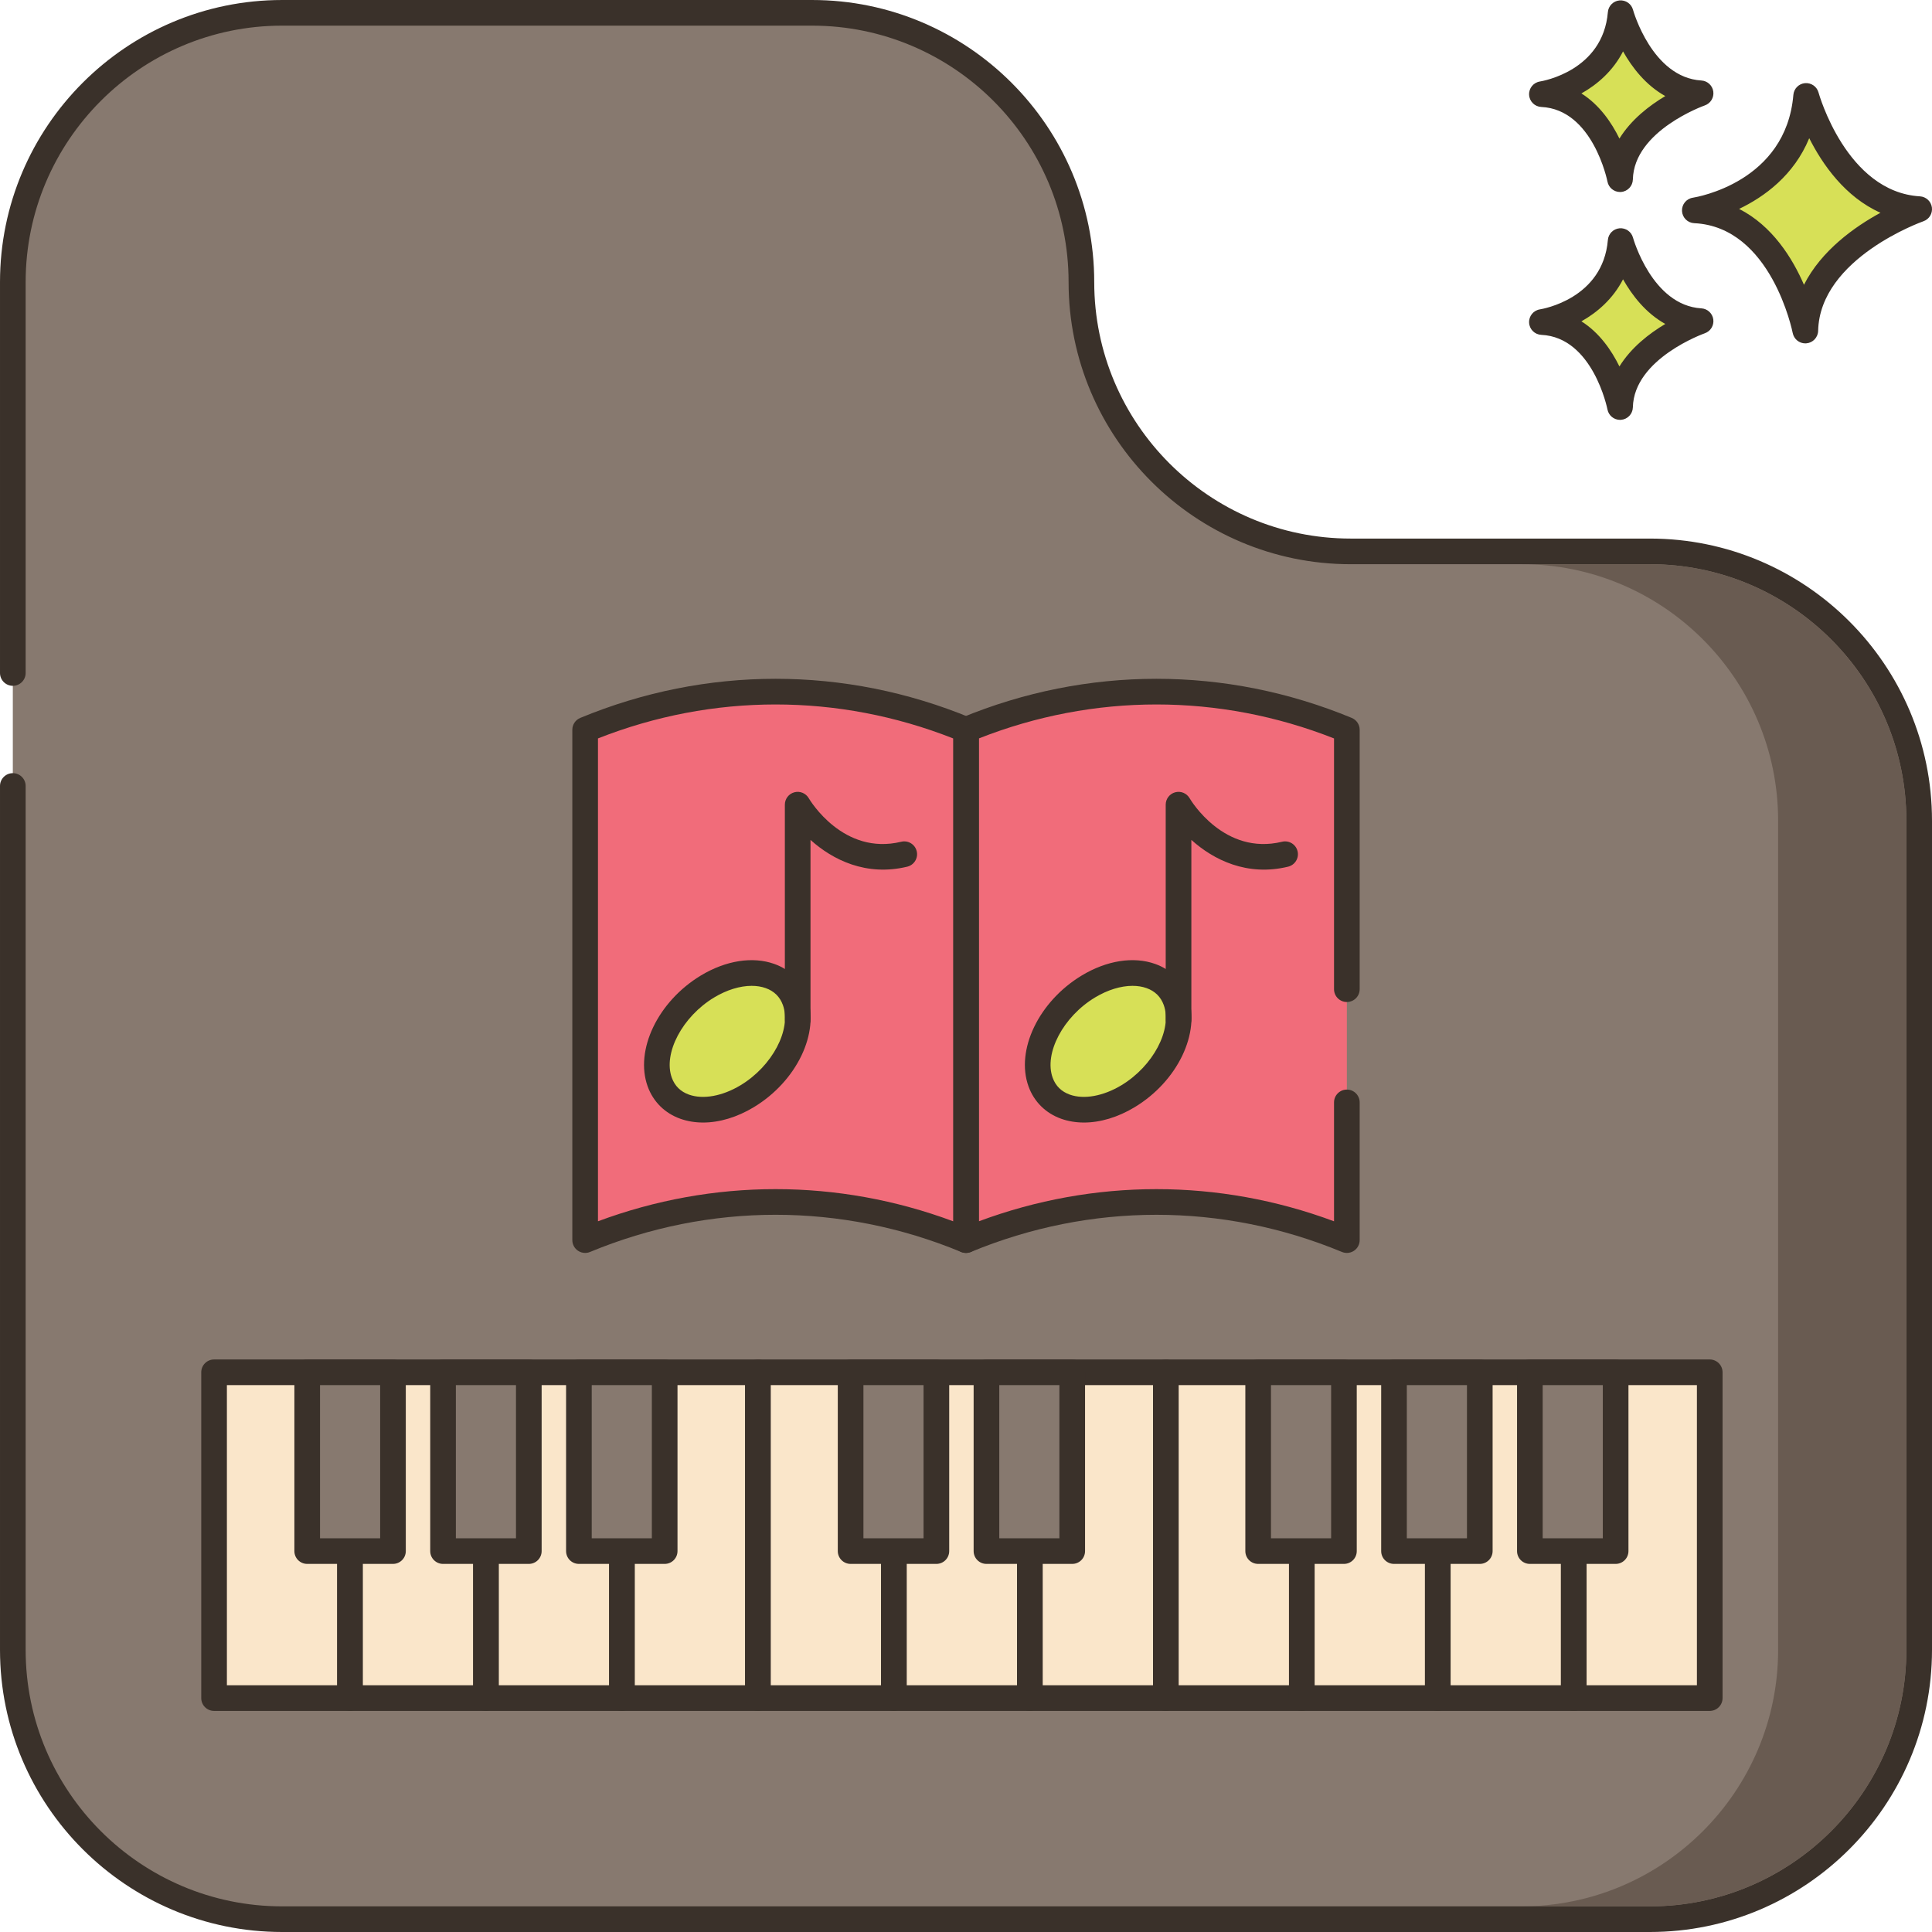 <?xml version="1.0" encoding="UTF-8" standalone="no"?><!-- icon666.com - MILLIONS OF FREE VECTOR ICONS --><svg width="1024" height="1024" viewBox="0 0 452 452" xmlns="http://www.w3.org/2000/svg"><path d="m379.156 3.086s4.824 17.91 18.707 18.742c0 0-18.535 6.398-18.844 20.09 0 0-3.648-19.203-18.285-19.891 0 0 17.047-2.582 18.422-18.941zm0 0" fill="#d7e057"/><path d="m379.016 44.918c-1.426 0-2.672-1.016-2.945-2.441-.031-.164-3.406-16.883-15.477-17.453-1.543-.074-2.777-1.301-2.855-2.84-.082-1.543 1.023-2.891 2.547-3.121.59-.094 14.727-2.484 15.883-16.227.121-1.453 1.27-2.609 2.719-2.738 1.465-.125 2.785.797 3.164 2.203.043.16 4.457 15.84 15.988 16.531 1.43.086 2.598 1.168 2.793 2.586.195 1.418-.641 2.777-1.992 3.246-.16.055-16.562 5.902-16.824 17.32-.035 1.535-1.223 2.797-2.75 2.926-.082.004-.168.008-.25.008zm-9.039-23.059c4.215 2.664 7.047 6.789 8.895 10.562 2.754-4.465 7.031-7.746 10.73-9.945-4.574-2.539-7.766-6.699-9.883-10.449-2.348 4.574-6.027 7.75-9.742 9.832zm0 0" fill="#3a312a"/><path d="m3 183.883v202.117c0 34.793 28.207 63 63 63h320c34.793 0 63-28.207 63-63v-194c0-34.793-28.207-63-63-63h-70c-34.793 0-63-28.207-63-63s-28.207-63-63-63h-124c-34.793 0-63 28.207-63 63zm0 0" fill="#87796f"/><path d="m386 452h-320c-36.391 0-66-29.609-66-66v-202.117c0-1.656 1.344-3 3-3s3 1.344 3 3v202.117c0 33.086 26.914 60 60 60h320c33.086 0 60-26.914 60-60v-194c0-33.082-26.914-60-60-60h-70c-36.391 0-66-29.609-66-66 0-33.082-26.914-60-60-60h-124c-33.086 0-60 26.918-60 60v91.449c0 1.66-1.344 3-3 3s-3-1.34-3-3v-91.449c0-36.391 29.609-66 66-66h124c36.391 0 66 29.609 66 66 0 33.086 26.914 60 60 60h70c36.391 0 66 29.609 66 66v194c0 36.391-29.609 66-66 66zm0 0" fill="#3a312a"/><path d="m50.086 321.055h31.809v76.223h-31.809zm0 0" fill="#fae6ca"/><path d="m81.895 400.277h-31.812c-1.656 0-3-1.34-3-3v-76.223c0-1.656 1.344-3 3-3h31.809c1.66 0 3 1.344 3 3v76.223c.004 1.66-1.34 3-2.996 3zm-28.812-6h25.809v-70.223h-25.809zm0 0" fill="#3a312a"/><path d="m81.895 321.055h31.809v76.223h-31.809zm0 0" fill="#fae6ca"/><path d="m113.703 400.277h-31.809c-1.66 0-3-1.34-3-3v-76.223c0-1.656 1.34-3 3-3h31.809c1.66 0 3 1.344 3 3v76.223c0 1.66-1.34 3-3 3zm-28.809-6h25.809v-70.223h-25.809zm0 0" fill="#3a312a"/><path d="m113.703 321.055h31.812v76.223h-31.812zm0 0" fill="#fae6ca"/><path d="m145.516 400.277h-31.812c-1.656 0-3-1.34-3-3v-76.223c0-1.656 1.344-3 3-3h31.812c1.66 0 3 1.344 3 3v76.223c0 1.66-1.344 3-3 3zm-28.812-6h25.812v-70.223h-25.812zm0 0" fill="#3a312a"/><path d="m145.516 321.055h31.809v76.223h-31.809zm0 0" fill="#fae6ca"/><path d="m177.324 400.277h-31.809c-1.656 0-3-1.34-3-3v-76.223c0-1.656 1.344-3 3-3h31.809c1.66 0 3 1.344 3 3v76.223c0 1.66-1.34 3-3 3zm-28.809-6h25.809v-70.223h-25.809zm0 0" fill="#3a312a"/><path d="m177.324 321.055h31.812v76.223h-31.812zm0 0" fill="#fae6ca"/><path d="m209.137 400.277h-31.812c-1.656 0-3-1.34-3-3v-76.223c0-1.656 1.344-3 3-3h31.812c1.656 0 3 1.344 3 3v76.223c0 1.66-1.344 3-3 3zm-28.812-6h25.812v-70.223h-25.812zm0 0" fill="#3a312a"/><path d="m209.137 321.055h31.809v76.223h-31.809zm0 0" fill="#fae6ca"/><path d="m240.949 400.277h-31.812c-1.656 0-3-1.34-3-3v-76.223c0-1.656 1.344-3 3-3h31.812c1.656 0 3 1.344 3 3v76.223c0 1.66-1.344 3-3 3zm-28.812-6h25.809v-70.223h-25.809zm0 0" fill="#3a312a"/><path d="m240.945 321.055h31.812v76.223h-31.812zm0 0" fill="#fae6ca"/><path d="m272.758 400.277h-31.809c-1.66 0-3-1.34-3-3v-76.223c0-1.656 1.34-3 3-3h31.809c1.656 0 3 1.344 3 3v76.223c0 1.66-1.344 3-3 3zm-28.809-6h25.809v-70.223h-25.809zm0 0" fill="#3a312a"/><path d="m272.758 321.055h31.809v76.223h-31.809zm0 0" fill="#fae6ca"/><path d="m304.566 400.277h-31.809c-1.656 0-3-1.34-3-3v-76.223c0-1.656 1.344-3 3-3h31.809c1.66 0 3 1.344 3 3v76.223c0 1.66-1.34 3-3 3zm-28.809-6h25.809v-70.223h-25.809zm0 0" fill="#3a312a"/><path d="m304.566 321.055h31.812v76.223h-31.812zm0 0" fill="#fae6ca"/><path d="m336.379 400.277h-31.812c-1.656 0-3-1.34-3-3v-76.223c0-1.656 1.344-3 3-3h31.812c1.656 0 3 1.344 3 3v76.223c0 1.66-1.344 3-3 3zm-28.812-6h25.812v-70.223h-25.812zm0 0" fill="#3a312a"/><path d="m336.379 321.055h31.809v76.223h-31.809zm0 0" fill="#fae6ca"/><path d="m368.191 400.277h-31.812c-1.656 0-3-1.34-3-3v-76.223c0-1.656 1.344-3 3-3h31.812c1.656 0 3 1.344 3 3v76.223c0 1.66-1.344 3-3 3zm-28.812-6h25.809v-70.223h-25.809zm0 0" fill="#3a312a"/><path d="m368.191 321.055h31.809v76.223h-31.809zm0 0" fill="#fae6ca"/><path d="m400 400.277h-31.809c-1.66 0-3-1.34-3-3v-76.223c0-1.656 1.34-3 3-3h31.809c1.656 0 3 1.344 3 3v76.223c0 1.66-1.344 3-3 3zm-28.809-6h25.809v-70.223h-25.809zm0 0" fill="#3a312a"/><path d="m71.871 321.055h20.066v41.828h-20.066zm0 0" fill="#87796f"/><path d="m91.938 365.883h-20.066c-1.66 0-3-1.34-3-3v-41.828c0-1.656 1.34-3 3-3h20.066c1.656 0 3 1.344 3 3v41.828c0 1.66-1.344 3-3 3zm-17.066-6h14.066v-35.828h-14.066zm0 0" fill="#3a312a"/><path d="m103.652 321.055h20.066v41.828h-20.066zm0 0" fill="#87796f"/><path d="m123.719 365.883h-20.066c-1.656 0-3-1.34-3-3v-41.828c0-1.656 1.344-3 3-3h20.066c1.66 0 3 1.344 3 3v41.828c0 1.66-1.344 3-3 3zm-17.066-6h14.066v-35.828h-14.066zm0 0" fill="#3a312a"/><path d="m135.438 321.055h20.066v41.828h-20.066zm0 0" fill="#87796f"/><path d="m155.504 365.883h-20.066c-1.66 0-3-1.34-3-3v-41.828c0-1.656 1.34-3 3-3h20.066c1.656 0 3 1.344 3 3v41.828c0 1.66-1.344 3-3 3zm-17.066-6h14.066v-35.828h-14.066zm0 0" fill="#3a312a"/><path d="m199.004 321.055h20.062v41.828h-20.062zm0 0" fill="#87796f"/><path d="m219.07 365.883h-20.066c-1.656 0-3-1.34-3-3v-41.828c0-1.656 1.344-3 3-3h20.066c1.656 0 3 1.344 3 3v41.828c0 1.66-1.344 3-3 3zm-17.066-6h14.062v-35.828h-14.062zm0 0" fill="#3a312a"/><path d="m230.785 321.055h20.066v41.828h-20.066zm0 0" fill="#87796f"/><path d="m250.852 365.883h-20.066c-1.656 0-3-1.34-3-3v-41.828c0-1.656 1.344-3 3-3h20.066c1.66 0 3 1.344 3 3v41.828c0 1.66-1.34 3-3 3zm-17.066-6h14.066v-35.828h-14.066zm0 0" fill="#3a312a"/><path d="m294.352 321.055h20.066v41.828h-20.066zm0 0" fill="#87796f"/><path d="m314.418 365.883h-20.066c-1.66 0-3-1.34-3-3v-41.828c0-1.656 1.34-3 3-3h20.066c1.656 0 3 1.344 3 3v41.828c0 1.66-1.344 3-3 3zm-17.066-6h14.07v-35.828h-14.07zm0 0" fill="#3a312a"/><path d="m326.137 321.055h20.066v41.828h-20.066zm0 0" fill="#87796f"/><path d="m346.203 365.883h-20.07c-1.656 0-3-1.34-3-3v-41.828c0-1.656 1.344-3 3-3h20.07c1.656 0 3 1.344 3 3v41.828c0 1.66-1.344 3-3 3zm-17.07-6h14.07v-35.828h-14.07zm0 0" fill="#3a312a"/><path d="m357.918 321.055h20.066v41.828h-20.066zm0 0" fill="#87796f"/><path d="m377.984 365.883h-20.066c-1.656 0-3-1.34-3-3v-41.828c0-1.656 1.344-3 3-3h20.066c1.66 0 3 1.344 3 3v41.828c0 1.66-1.344 3-3 3zm-17.066-6h14.066v-35.828h-14.066zm0 0" fill="#3a312a"/><path d="m422.555 22.441s6.816 25.316 26.445 26.492c0 0-26.199 9.047-26.641 28.402 0 0-5.156-27.145-25.852-28.117 0 0 24.102-3.652 26.047-26.777zm0 0" fill="#d7e057"/><path d="m422.355 80.336c-1.426 0-2.668-1.016-2.945-2.438-.047-.246-4.988-24.832-23.043-25.684-1.543-.074-2.773-1.301-2.855-2.84-.078-1.543 1.023-2.891 2.547-3.121.883-.141 21.789-3.637 23.508-24.066.125-1.453 1.27-2.602 2.719-2.734 1.449-.125 2.785.797 3.168 2.199.062.234 6.516 23.254 23.727 24.285 1.43.086 2.594 1.168 2.793 2.582.195 1.418-.637 2.777-1.988 3.246-.242.086-24.238 8.621-24.625 25.637-.039 1.535-1.223 2.793-2.75 2.922-.086.008-.172.012-.254.012zm-15.484-31.461c7.758 3.938 12.465 11.492 15.176 17.754 4.055-8.039 11.883-13.574 17.898-16.852-8.27-3.684-13.566-11.305-16.668-17.445-3.586 8.719-10.543 13.734-16.406 16.543zm0 0" fill="#3a312a"/><path d="m379.156 56.398s4.824 17.91 18.707 18.738c0 0-18.535 6.402-18.844 20.09 0 0-3.648-19.199-18.285-19.887 0 .004 17.047-2.578 18.422-18.941zm0 0" fill="#d7e057"/><path d="m379.016 98.23c-1.426 0-2.672-1.016-2.945-2.441-.031-.164-3.406-16.883-15.477-17.449-1.543-.074-2.777-1.305-2.855-2.844-.082-1.543 1.023-2.891 2.547-3.121.59-.094 14.727-2.488 15.883-16.23.121-1.449 1.27-2.605 2.719-2.734 1.465-.125 2.785.797 3.164 2.203.043.156 4.457 15.84 15.988 16.527 1.43.086 2.598 1.168 2.793 2.586.195 1.418-.641 2.777-1.992 3.246-.16.055-16.562 5.902-16.824 17.324-.035 1.535-1.223 2.793-2.75 2.922-.082.008-.168.012-.25.012zm-9.039-23.055c4.215 2.664 7.047 6.789 8.895 10.559 2.754-4.465 7.031-7.746 10.73-9.945-4.574-2.539-7.766-6.699-9.883-10.445-2.348 4.574-6.027 7.75-9.742 9.832zm0 0" fill="#3a312a"/><path d="m315.102 231.422v-60.691c-28.523-11.812-60.574-11.812-89.098 0v119.398c28.523-11.816 60.574-11.816 89.098 0zm0 0" fill="#f16c7a"/><path d="m315.102 293.129c-.387 0-.777-.078-1.148-.23-27.988-11.59-58.812-11.59-86.805 0-.926.383-1.98.281-2.812-.277-.836-.555-1.336-1.492-1.336-2.492v-119.398c0-1.211.73-2.305 1.852-2.77 29.469-12.207 61.926-12.207 91.398 0 1.121.465 1.852 1.559 1.852 2.77v60.691c0 1.66-1.34 3-3 3-1.656 0-3-1.34-3-3v-58.664c-26.871-10.598-56.23-10.594-83.098 0v112.969c26.957-10.031 56.141-10.031 83.098 0v-27.816c0-1.656 1.344-3 3-3 1.66 0 3 1.344 3 3v32.219c0 1-.5 1.938-1.332 2.492-.5.336-1.082.508-1.668.508zm0 0" fill="#3a312a"/><path d="m225.996 170.73c-28.523-11.812-60.574-11.812-89.098 0v119.398c28.527-11.816 60.574-11.816 89.098 0 0-39.797 0-79.598 0-119.398zm0 0" fill="#f16c7a"/><path d="m136.898 293.129c-.586 0-1.168-.172-1.668-.508-.832-.555-1.332-1.492-1.332-2.492v-119.398c0-1.211.73-2.305 1.852-2.77 29.469-12.207 61.93-12.207 91.398 0 1.121.465 1.852 1.559 1.852 2.77v119.398c0 1-.5 1.938-1.336 2.492-.832.559-1.887.66-2.812.277-27.988-11.594-58.82-11.594-86.805 0-.371.156-.758.23-1.148.23zm44.551-14.926c14.035 0 28.07 2.508 41.547 7.523v-112.969c-26.871-10.594-56.227-10.594-83.098 0v112.969c13.477-5.016 27.512-7.523 41.551-7.523zm0 0" fill="#3a312a"/><path d="m185.98 234.102c2.562 7.09-2.441 17.102-11.18 22.363-8.734 5.258-17.891 3.777-20.453-3.312-2.559-7.09 2.445-17.102 11.18-22.363 8.738-5.258 17.895-3.773 20.453 3.312zm0 0" fill="#d7e057"/><path d="m164.492 262.621c-1.855 0-3.641-.289-5.301-.875-3.645-1.293-6.367-3.984-7.664-7.57-3.07-8.5 2.402-19.898 12.453-25.957 5.84-3.516 12.098-4.504 17.16-2.707 3.645 1.293 6.367 3.984 7.66 7.57 3.07 8.5-2.398 19.898-12.453 25.953-3.926 2.367-8.043 3.586-11.855 3.586zm11.367-31.98c-2.727 0-5.82.938-8.785 2.723-7.426 4.473-11.965 13.07-9.902 18.773.695 1.922 2.047 3.254 4.023 3.957 3.32 1.176 7.824.355 12.059-2.195 7.43-4.473 11.965-13.07 9.906-18.773-.695-1.922-2.051-3.254-4.027-3.957-.996-.355-2.102-.527-3.273-.527zm0 0" fill="#3a312a"/><path d="m186.621 241.477c-1.66 0-3-1.34-3-3v-50.219c0-1.359.91-2.547 2.219-2.898 1.305-.355 2.695.219 3.375 1.391.324.547 8.105 13.465 21.633 10.18 1.613-.391 3.23.602 3.621 2.211s-.602 3.23-2.211 3.621c-9.625 2.324-17.461-1.609-22.637-6.262v41.977c0 1.656-1.344 3-3 3zm0 0" fill="#3a312a"/><path d="m273.156 230.918c-4.891-5.344-15.078-3.977-22.758 3.047-7.676 7.027-9.934 17.059-5.039 22.402 4.891 5.344 15.078 3.977 22.754-3.051 7.676-7.023 9.934-17.055 5.043-22.398zm0 0" fill="#d7e057"/><path d="m253.594 262.621c-1.859 0-3.645-.289-5.305-.875-3.645-1.297-6.363-3.984-7.66-7.57-3.07-8.5 2.402-19.898 12.457-25.957 5.84-3.52 12.094-4.504 17.156-2.707 3.645 1.293 6.367 3.984 7.66 7.57 3.07 8.5-2.398 19.898-12.449 25.953-3.93 2.367-8.043 3.586-11.859 3.586zm11.367-31.98c-2.727 0-5.82.938-8.781 2.723-7.43 4.473-11.969 13.07-9.906 18.773.691 1.922 2.047 3.25 4.023 3.957 3.316 1.176 7.824.355 12.059-2.195 7.43-4.473 11.965-13.07 9.906-18.773-.695-1.922-2.051-3.254-4.027-3.957-.996-.355-2.102-.527-3.273-.527zm0 0" fill="#3a312a"/><path d="m275.723 241.477c-1.66 0-3-1.34-3-3v-50.219c0-1.359.91-2.547 2.219-2.898 1.312-.355 2.695.219 3.375 1.391.32.547 8.098 13.465 21.633 10.18 1.609-.391 3.23.602 3.621 2.211.391 1.609-.602 3.23-2.211 3.621-9.617 2.328-17.461-1.609-22.637-6.266v41.98c0 1.656-1.344 3-3 3zm0 0" fill="#3a312a"/><path d="m386 132h-30c33.078 0 60 26.922 60 60v194c0 33.082-26.922 60-60 60h30c33.078 0 60-26.918 60-60v-194c0-33.078-26.922-60-60-60zm0 0" fill="#695b51"/></svg>